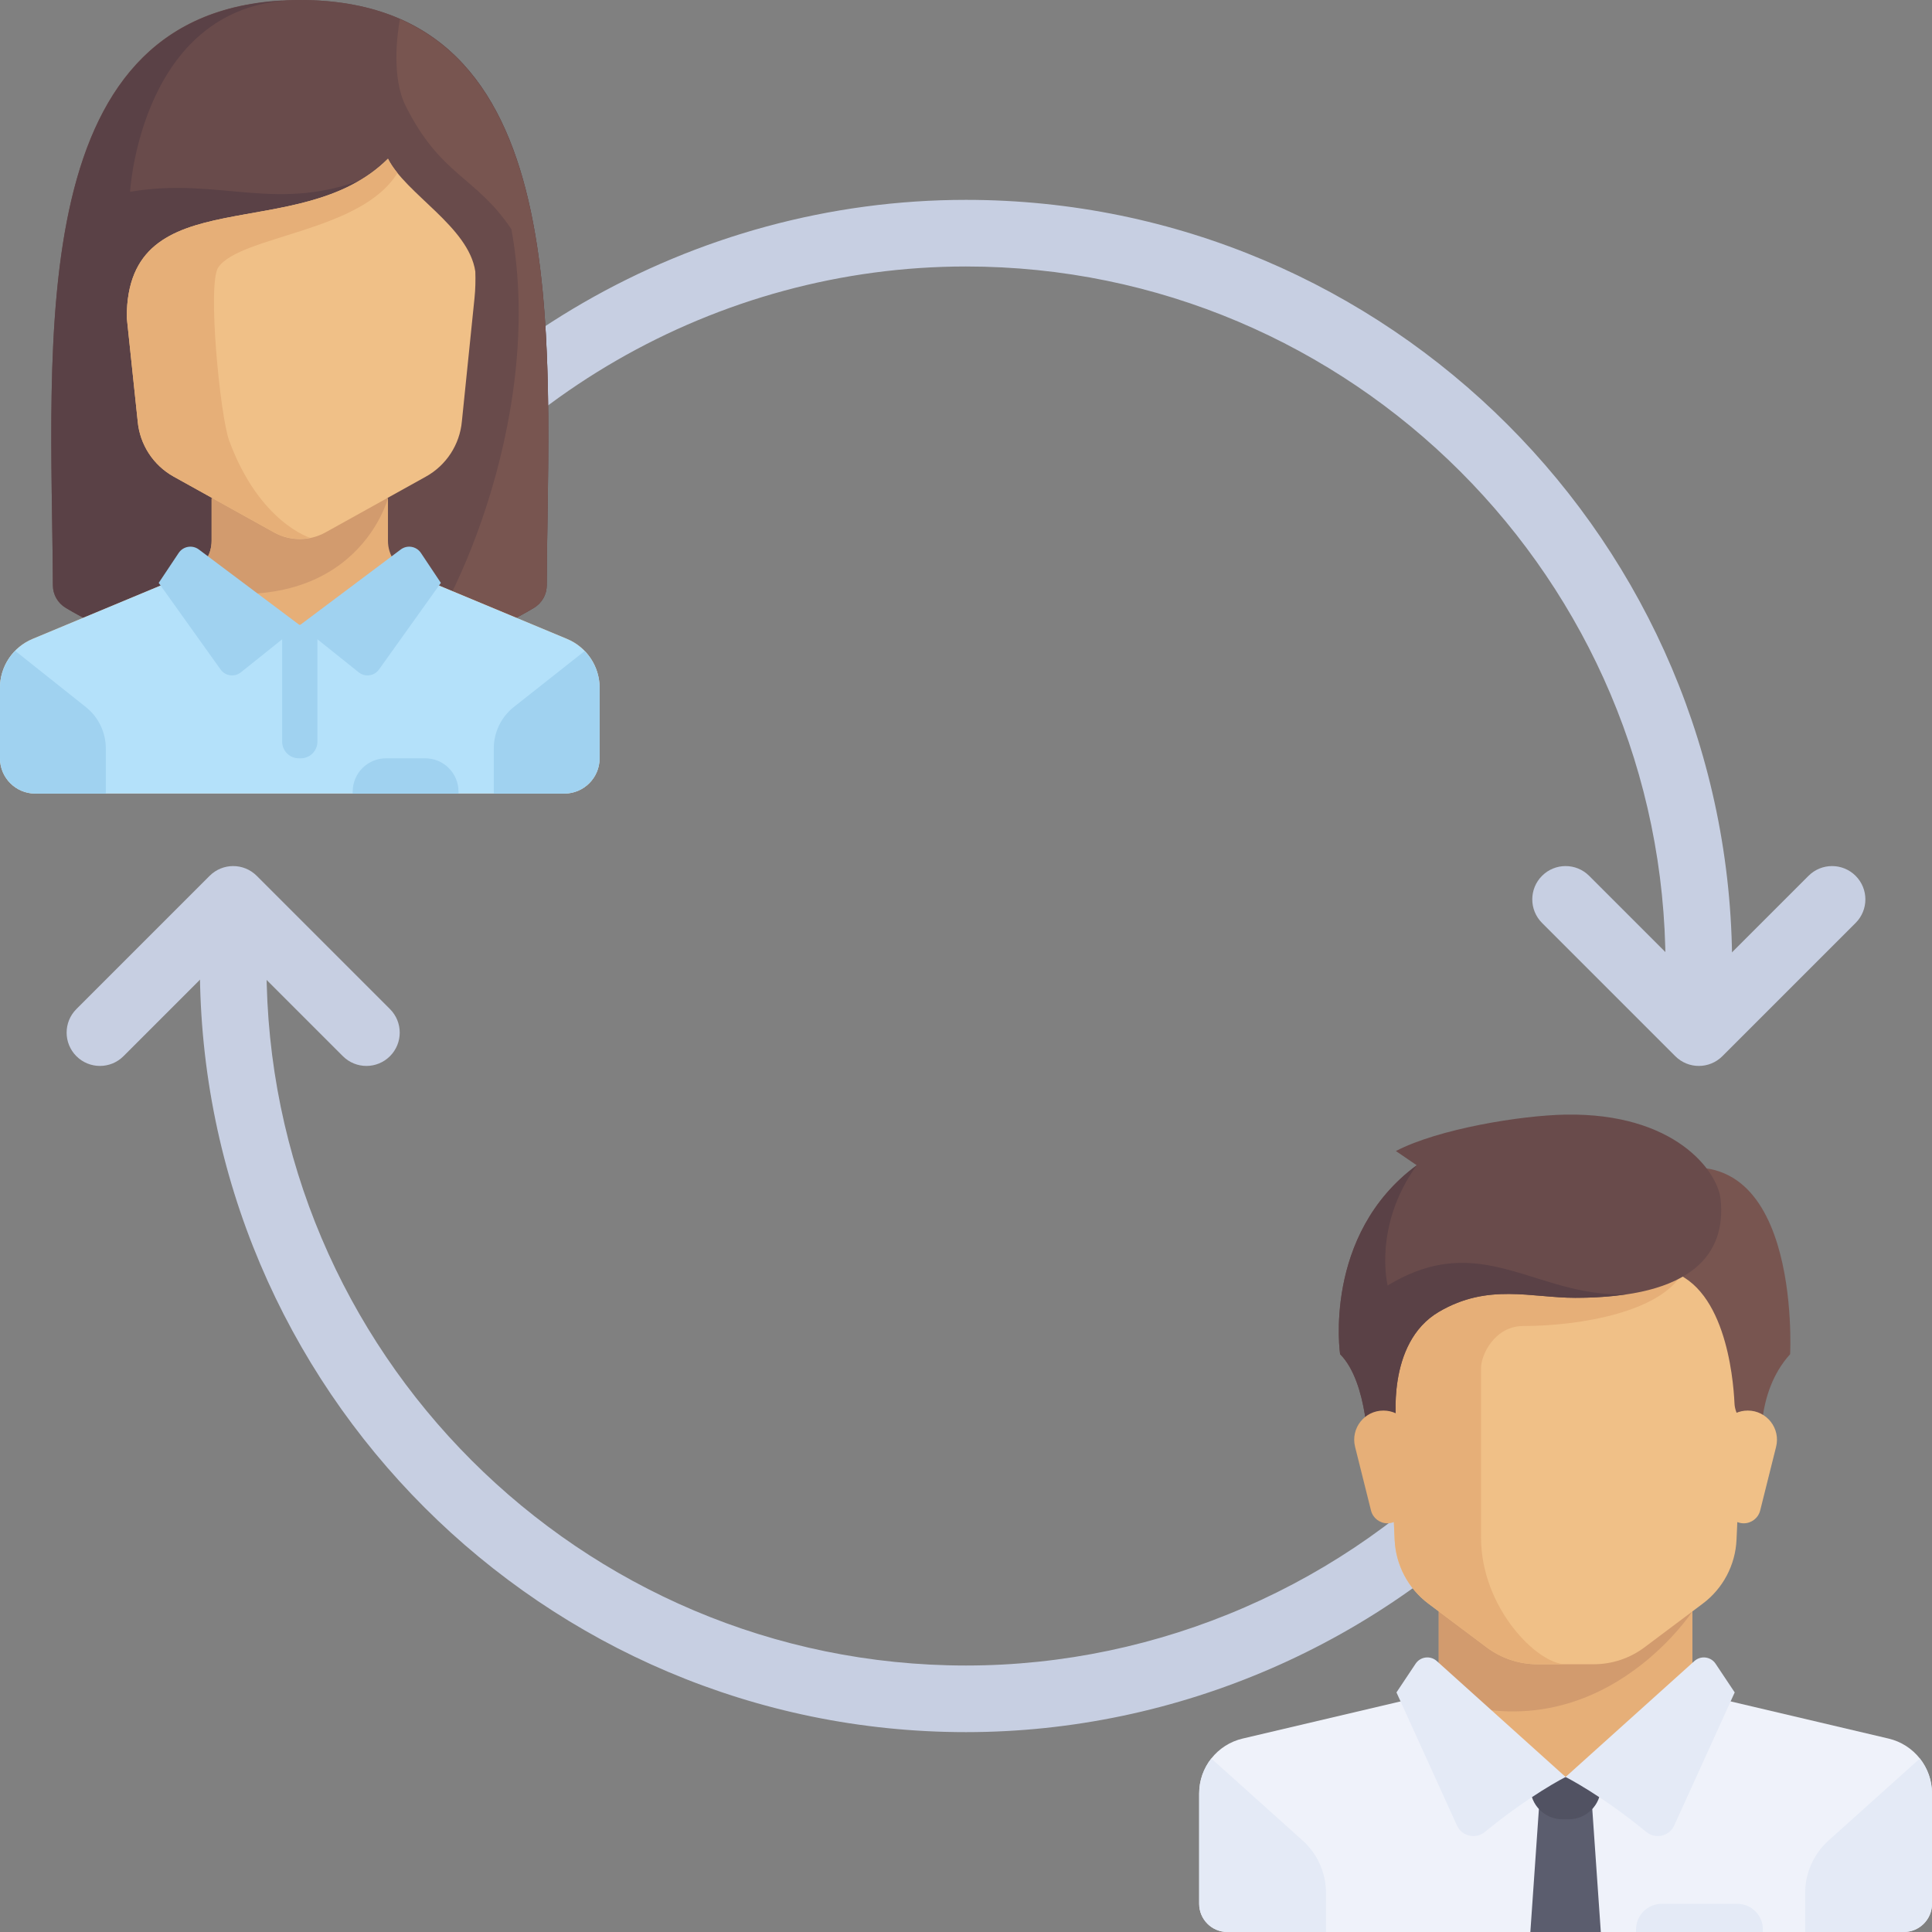 <?xml version="1.0" encoding="iso-8859-1"?>
<!-- Generator: Adobe Illustrator 19.0.0, SVG Export Plug-In . SVG Version: 6.00 Build 0)  -->
<svg version="1.1" id="Layer_1" xmlns="http://www.w3.org/2000/svg" xmlns:xlink="http://www.w3.org/1999/xlink" x="0px" y="0px"
	 viewBox="0 0 512 512" style="enable-background:new 0 0 512 512;" xml:space="preserve">
<rect x="0" y="0" width="512" height="512" fill="#808080" stroke="none"/>
<g>
	<path style="fill:#C7CFE2;" d="M450.207,264.828c-4.875,0-8.828-3.953-8.828-8.828c0-102.22-83.159-185.379-185.379-185.379
		c-65.979,0-127.509,35.517-160.582,92.694c-2.444,4.224-7.858,5.668-12.061,3.224c-4.224-2.444-5.664-7.84-3.224-12.061
		c36.22-62.616,103.608-101.513,175.866-101.513c111.953,0,203.034,91.082,203.034,203.034
		C459.035,260.875,455.082,264.828,450.207,264.828z"/>
	<path style="fill:#C7CFE2;" d="M256.001,459.034c-111.953,0-203.034-91.082-203.034-203.034c0-4.875,3.953-8.828,8.828-8.828
		c4.875,0,8.828,3.953,8.828,8.828c0,102.22,83.159,185.379,185.379,185.379c51.224,0,100.655-21.5,135.608-58.983
		c3.336-3.564,8.914-3.754,12.479-0.436c3.564,3.328,3.758,8.914,0.436,12.479C366.237,435.491,312.104,459.034,256.001,459.034z"/>
</g>
<polygon style="fill:#E6AF78;" points="448.509,448.509 448.509,422.366 381.284,422.366 381.284,448.509 414.897,478.387 "/>
<path style="fill:#EFF2FA;" d="M500.483,460.738l-46.215-10.875c-0.697-0.164-1.34-0.442-1.941-0.781l-37.43,21.835l-35.971-22.891
	c-0.931,0.877-2.087,1.528-3.4,1.837l-46.215,10.875c-6.749,1.588-11.518,7.609-11.518,14.541v29.25
	c0,4.126,3.345,7.469,7.469,7.469H504.53c4.126,0,7.469-3.345,7.469-7.469v-29.25C512.001,468.348,507.231,462.326,500.483,460.738z
	"/>
<path style="fill:#D29B6E;" d="M381.284,422.366v27.583c42.343,15.255,67.225-22.925,67.225-22.925v-4.658H381.284z"/>
<path style="fill:#F0C087;" d="M366.345,336.467l3.254,71.601c0.305,6.689,3.584,12.892,8.94,16.909l15.443,11.582
	c3.879,2.909,8.597,4.482,13.445,4.482h14.938c4.849,0,9.566-1.572,13.446-4.482l15.443-11.582c5.357-4.018,8.637-10.22,8.94-16.909
	l3.254-71.601H366.345z"/>
<path style="fill:#E6AF78;" d="M403.693,351.405c14.938,0,37.347-3.735,42.663-14.938h-80.01l3.254,71.601
	c0.305,6.689,3.584,12.892,8.94,16.909l15.443,11.582c3.879,2.909,8.597,4.482,13.445,4.482h7.469
	c-7.469,0-22.409-14.938-22.409-33.613c0-9.133,0-33.613,0-44.817C392.488,358.876,396.223,351.405,403.693,351.405z"/>
<g>
	<path style="fill:#E4EAF6;" d="M484.582,487.762l24.201-21.74c2.028,2.568,3.217,5.799,3.217,9.258v29.25
		c0,4.126-3.345,7.469-7.469,7.469h-26.143v-10.347C478.387,496.353,480.639,491.303,484.582,487.762z"/>
	<path style="fill:#E4EAF6;" d="M345.212,487.762l-24.201-21.74c-2.028,2.568-3.217,5.799-3.217,9.258v29.25
		c0,4.126,3.345,7.469,7.469,7.469h26.143v-10.347C351.406,496.353,349.155,491.303,345.212,487.762z"/>
</g>
<polygon style="fill:#5B5D6E;" points="424.233,512 405.56,512 407.895,478.387 421.9,478.387 "/>
<path style="fill:#515262;" d="M424.233,470.918H405.56v2.717c0,4.687,3.8,8.488,8.488,8.488h1.697c4.687,0,8.488-3.8,8.488-8.488
	v-2.717H424.233z"/>
<g>
	<path style="fill:#E4EAF6;" d="M380.76,440.194l34.137,30.723c0,0-9.56,4.826-21.358,14.553c-2.434,2.007-6.115,1.194-7.421-1.678
		l-16.039-35.284l5.074-7.611C376.417,439.004,379.067,438.67,380.76,440.194z"/>
	<path style="fill:#E4EAF6;" d="M449.034,440.194l-34.137,30.723c0,0,9.56,4.826,21.358,14.553c2.434,2.007,6.115,1.194,7.421-1.678
		l16.039-35.284l-5.074-7.611C453.377,439.004,450.727,438.67,449.034,440.194z"/>
</g>
<path style="fill:#785550;" d="M437.539,311.724l3.501,24.743c15.982,3.197,18.286,28.279,18.617,35.443
	c0.061,1.3,0.476,2.556,1.181,3.649l6.098,9.46c0,0-2.088-15.639,7.469-26.143C474.406,358.876,477.688,296.785,437.539,311.724z"/>
<path style="fill:#F0C087;" d="M470.683,383.421l-4.217,16.871c-0.5,1.998-2.295,3.401-4.356,3.401l0,0
	c-2.264,0-4.174-1.686-4.456-3.933l-2.157-17.255c-0.577-4.615,3.021-8.69,7.671-8.69h0.014
	C468.214,373.814,471.903,378.541,470.683,383.421z"/>
<path style="fill:#694B4B;" d="M369.924,305.033l5.524,3.774c-24.977,18.441-20.308,50.069-20.308,50.069
	c7.469,7.469,7.469,26.143,7.469,26.143l7.469-7.469c0,0-2.882-21.577,11.204-29.878c13.071-7.703,24.51-3.735,36.18-3.735
	c31.278,0,40.032-11.788,38.515-26.143c-0.785-7.428-12.142-22.901-41.082-22.409C403.217,295.583,381.284,299.119,369.924,305.033z
	"/>
<path style="fill:#5A4146;" d="M367.746,340.669c0,0-3.968-15.639,7.703-31.862c-24.977,18.441-20.308,50.069-20.308,50.069
	c7.469,7.469,7.469,26.143,7.469,26.143l7.469-7.469c0,0-2.882-21.577,11.204-29.878c13.071-7.703,24.51-3.735,36.18-3.735
	c5.087,0,9.519-0.341,13.468-0.925C406.844,343.819,392.644,325.574,367.746,340.669z"/>
<path style="fill:#E6AF78;" d="M359.11,383.421l4.217,16.871c0.5,1.998,2.295,3.401,4.356,3.401l0,0
	c2.264,0,4.174-1.686,4.456-3.933l2.157-17.255c0.577-4.615-3.021-8.69-7.671-8.69h-0.014
	C361.581,373.814,357.891,378.541,359.11,383.421z"/>
<path style="fill:#E4EAF6;" d="M460.393,504.531h-20.032c-3.751,0-6.791,3.04-6.791,6.791V512h33.613v-0.679
	C467.183,507.571,464.143,504.531,460.393,504.531z"/>
<path style="fill:#694B4B;" d="M79.449,0C5.476,0,13.679,89.955,14.017,155.144c0.013,2.462,1.302,4.682,3.411,5.953
	c8.198,4.941,30.708,16.494,62.022,16.494s53.825-11.552,62.022-16.494c2.109-1.271,3.399-3.491,3.411-5.953
	C145.219,89.955,153.422,0,79.449,0z"/>
<path style="fill:#5A4146;" d="M74.683,0.185C5.885,4.042,13.686,91.405,14.017,155.144c0.013,2.462,1.302,4.682,3.411,5.953
	c8.198,4.941,30.709,16.494,62.022,16.494L98.142,46.734"/>
<path style="fill:#694B4B;" d="M79.449,0C37.388,0,34.467,50.824,34.467,50.824c24.244-4.089,39.14,6.134,63.676-4.089
	L79.449,177.59c31.314,0,53.825-11.553,62.022-16.494c2.109-1.271,3.399-3.491,3.411-5.953C145.219,89.955,153.422,0,79.449,0z"/>
<path style="fill:#785550;" d="M144.881,155.144c0.29-56.015,6.337-130.264-38.888-150.066c-0.788,4.098-2.217,15.538,1.495,22.963
	c9.347,18.694,18.694,18.694,28.041,32.714c9.347,51.407-17.859,105.972-26.895,113.399l0,0c16.01-3.808,27.486-9.833,32.835-13.057
	C143.579,159.825,144.869,157.606,144.881,155.144z"/>
<path style="fill:#E6AF78;" d="M150.269,169.322l-41.702-17.376c-3.484-1.451-5.752-4.854-5.752-8.628v-11.294H56.082v11.294
	c0,3.774-2.269,7.177-5.752,8.628L8.628,169.322c-5.225,2.177-8.628,7.282-8.628,12.941v18.694c0,5.162,4.184,9.347,9.347,9.347
	h140.203c5.162,0,9.347-4.184,9.347-9.347v-18.694C158.897,176.604,155.494,171.499,150.269,169.322z"/>
<path style="fill:#B4E1FA;" d="M150.269,169.322l-40.32-16.8l-30.5,13.163l-30.5-13.163l-40.32,16.8
	c-5.225,2.177-8.628,7.282-8.628,12.941v18.694c0,5.162,4.184,9.347,9.347,9.347h140.203c5.162,0,9.347-4.184,9.347-9.347v-18.694
	C158.897,176.604,155.494,171.499,150.269,169.322z"/>
<path style="fill:#D29B6E;" d="M102.815,132.024H56.082v11.294c0,3.774-2.269,7.177-5.752,8.628l-6.514,2.713
	C93.658,167.369,102.815,132.024,102.815,132.024z"/>
<g>
	<path style="fill:#A0D2F0;" d="M22.779,187.401L4.02,172.48c-2.514,2.57-4.02,6.046-4.02,9.783v18.694
		c0,5.162,4.184,9.347,9.347,9.347h18.694v-11.956C28.041,194.09,26.105,190.061,22.779,187.401z"/>
	<path style="fill:#A0D2F0;" d="M158.897,200.958v-18.694c0-3.709-1.482-7.161-3.959-9.726l-18.819,14.862
		c-3.326,2.66-5.262,6.689-5.262,10.948v11.956h18.694C154.712,210.304,158.897,206.12,158.897,200.958z"/>
	<path style="fill:#A0D2F0;" d="M79.708,200.958h-0.52c-2.438,0-4.414-1.976-4.414-4.414v-30.848h9.347v30.848
		C84.122,198.982,82.146,200.958,79.708,200.958z"/>
	<path style="fill:#A0D2F0;" d="M79.449,165.685L52.7,145.624c-1.717-1.288-4.163-0.868-5.354,0.917l-5.286,7.928l16.398,22.958
		c1.247,1.746,3.703,2.087,5.378,0.746L79.449,165.685z"/>
	<path style="fill:#A0D2F0;" d="M79.449,165.685l26.749-20.061c1.717-1.288,4.163-0.868,5.354,0.917l5.286,7.928l-16.398,22.958
		c-1.247,1.746-3.703,2.087-5.378,0.746L79.449,165.685z"/>
</g>
<path style="fill:#F0C087;" d="M102.815,42.061c-23.367,23.367-69.225,4.673-69.225,42.06l2.902,27.54
	c0.559,6.161,4.131,11.645,9.538,14.649l26.609,14.783c4.234,2.353,9.383,2.353,13.618,0l26.609-14.783
	c5.407-3.005,8.979-8.489,9.538-14.649l3.35-32.708c0.238-2.325,0.289-4.664,0.211-6.997
	C124.217,60.061,107.49,51.407,102.815,42.061z"/>
<path style="fill:#E6AF78;" d="M33.591,84.121l2.902,27.54c0.559,6.161,4.131,11.645,9.538,14.649l26.609,14.783
	c2.938,1.632,6.308,2.056,9.515,1.422l0,0c0,0-13.417-4.065-21.4-25.679c-2.445-6.622-5.842-41.672-2.921-45.955
	c5.773-8.468,37.972-9.347,47.486-25.055c-0.47-0.583-0.904-1.167-1.301-1.752c-0.032-0.047-0.071-0.095-0.103-0.141
	c-0.413-0.621-0.788-1.244-1.101-1.87C79.449,65.428,33.591,46.734,33.591,84.121z"/>
<path style="fill:#A0D2F0;" d="M112.682,200.958h-10.386c-4.875,0-8.828,3.953-8.828,8.828v0.52h28.041v-0.52
	C121.51,204.909,117.558,200.958,112.682,200.958z"/>
<g>
	<path style="fill:#C7CFE2;" d="M97.104,282.483c-2.259,0-4.518-0.862-6.241-2.586l-29.069-29.069l-29.069,29.069
		c-3.448,3.448-9.034,3.448-12.482,0c-3.448-3.448-3.448-9.035,0-12.483l35.31-35.31c3.448-3.448,9.034-3.448,12.482,0l35.31,35.31
		c3.448,3.448,3.448,9.035,0,12.483C101.622,281.621,99.363,282.483,97.104,282.483z"/>
	<path style="fill:#C7CFE2;" d="M450.207,282.483c-2.259,0-4.518-0.862-6.241-2.586l-35.31-35.31c-3.448-3.448-3.448-9.035,0-12.483
		c3.448-3.448,9.035-3.448,12.483,0l29.068,29.069l29.069-29.069c3.448-3.448,9.035-3.448,12.483,0
		c3.448,3.448,3.448,9.035,0,12.483l-35.31,35.31C454.725,281.621,452.466,282.483,450.207,282.483z"/>
</g>
<g>
</g>
<g>
</g>
<g>
</g>
<g>
</g>
<g>
</g>
<g>
</g>
<g>
</g>
<g>
</g>
<g>
</g>
<g>
</g>
<g>
</g>
<g>
</g>
<g>
</g>
<g>
</g>
<g>
</g>
</svg>
